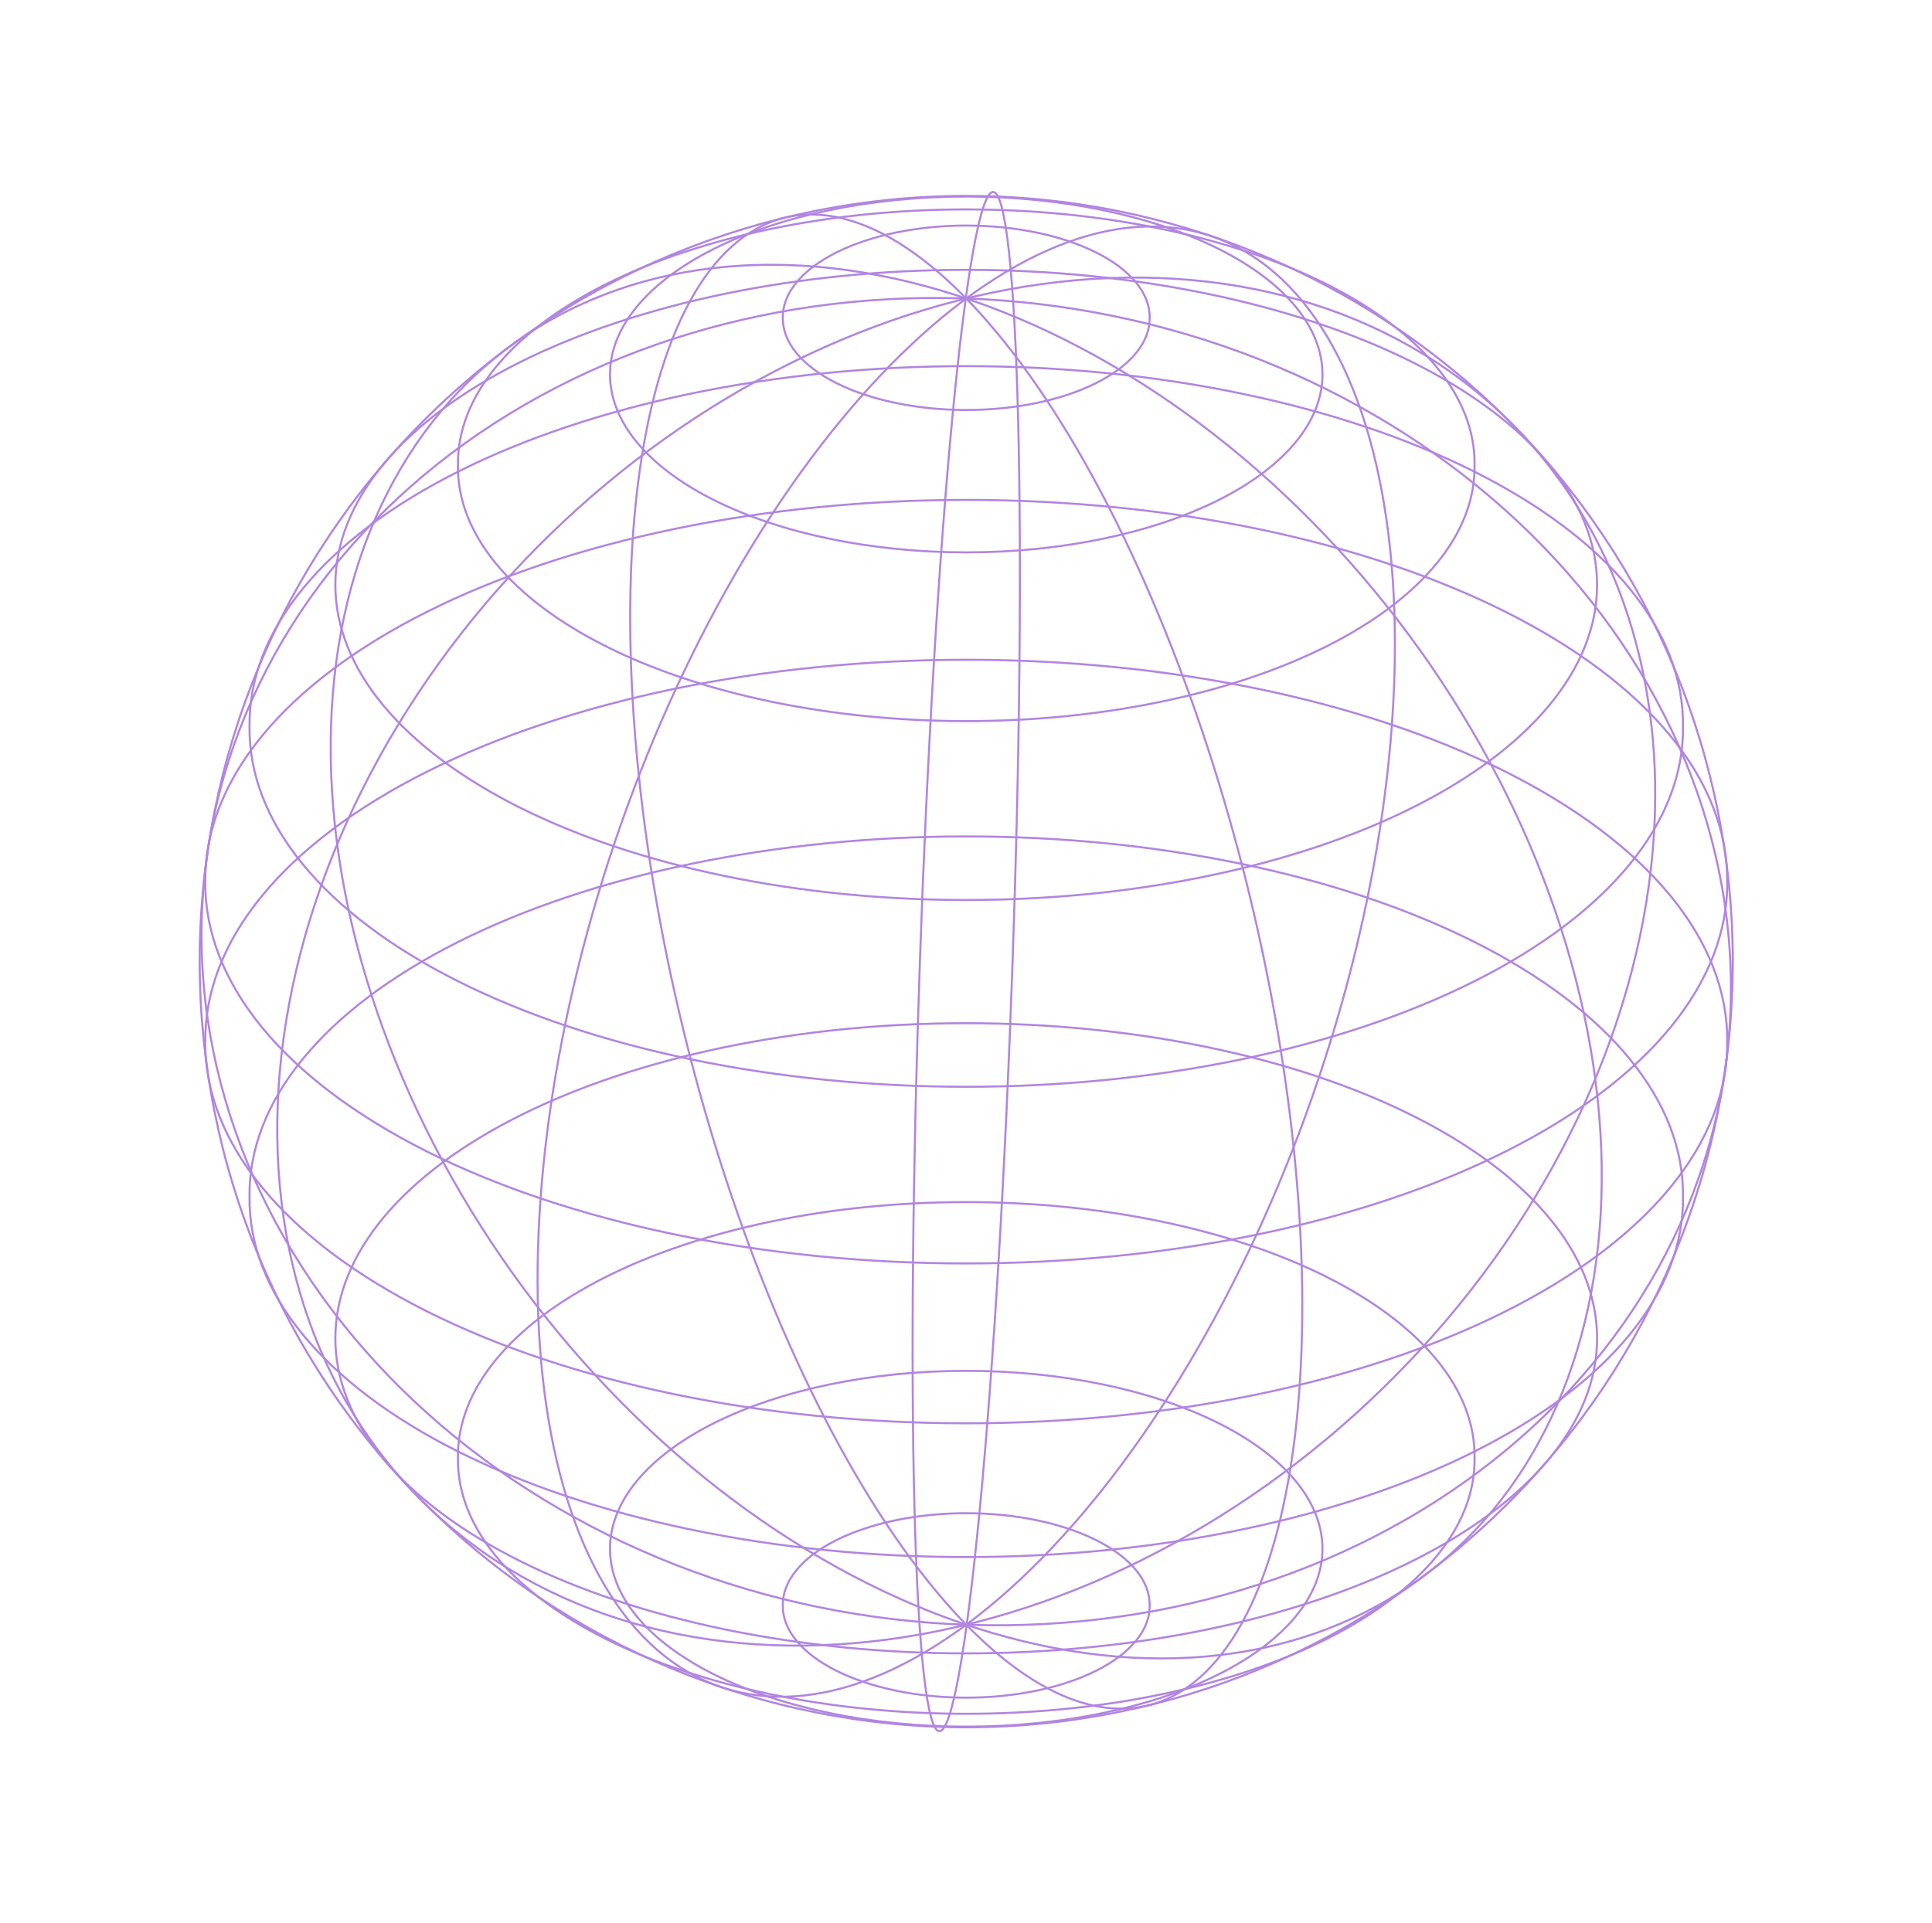 <svg width="940" height="936" viewBox="0 0 940 936" fill="none" xmlns="http://www.w3.org/2000/svg">
<g clip-path="url(#clip0_351_10617)">
<path d="M492.636 468.768C490.936 517.853 488.663 566.49 485.949 611.88C483.235 657.27 480.134 698.519 476.823 733.255C473.512 767.99 470.057 795.526 466.656 814.28C463.256 833.033 459.977 842.634 457.009 842.531C454.04 842.427 451.441 832.621 449.359 813.676C447.278 794.73 445.756 767.02 444.882 732.139C444.007 697.257 443.796 655.893 444.262 610.424C444.727 564.955 445.86 516.279 447.595 467.195C449.295 418.109 451.568 369.473 454.282 324.083C456.996 278.692 460.097 237.443 463.408 202.708C466.719 167.973 470.174 140.436 473.575 121.683C476.975 102.929 480.254 93.328 483.222 93.432C486.191 93.535 488.79 103.342 490.871 122.287C492.953 141.232 494.474 168.942 495.349 203.824C496.224 238.705 496.435 280.07 495.969 325.539C495.504 371.008 494.371 419.684 492.636 468.768Z" stroke="#B185E0"/>
<path d="M641.265 525.652C625.614 572.021 605.688 616.444 582.626 656.385C559.565 696.326 533.819 731.003 506.858 758.436C479.898 785.868 452.251 805.519 425.496 816.267C398.742 827.015 373.403 828.648 350.927 821.075C328.451 813.502 309.279 796.869 294.503 772.128C279.728 747.386 269.64 715.02 264.815 676.877C259.99 638.734 260.522 595.561 266.381 549.824C272.241 504.086 283.313 456.68 298.965 410.311C314.616 363.942 334.542 319.519 357.604 279.578C380.665 239.637 406.411 204.96 433.372 177.527C460.332 150.095 487.979 130.444 514.734 119.696C541.488 108.948 566.827 107.314 589.303 114.888C611.779 122.461 630.951 139.094 645.727 163.835C660.502 188.577 670.59 220.943 675.415 259.086C680.24 297.229 679.708 340.402 673.849 386.139C667.989 431.877 656.917 479.283 641.265 525.652Z" stroke="#B185E0"/>
<path d="M672.829 675.611C602.021 744.621 512.756 788.93 424.67 798.788C336.584 808.647 256.894 783.249 203.13 728.181C149.366 673.114 125.932 592.887 137.984 505.151C150.035 417.415 196.585 329.356 267.393 260.346C338.201 191.336 427.467 147.028 515.553 137.169C603.638 127.31 683.329 152.708 737.093 207.776C790.857 262.843 814.291 343.07 802.239 430.806C790.187 518.542 743.637 606.601 672.829 675.611Z" stroke="#B185E0"/>
<path d="M514.746 149.154C612.71 162.844 701.96 209.565 762.862 279.038C823.763 348.511 851.326 435.046 839.489 519.606C827.652 604.166 777.383 679.824 699.741 729.937C622.099 780.05 523.445 800.512 425.48 786.823C327.515 773.133 238.265 726.413 177.364 656.94C116.463 587.466 88.899 500.932 100.736 416.371C112.574 331.811 162.843 256.153 240.484 206.04C318.126 155.927 416.781 135.465 514.746 149.154Z" stroke="#B185E0"/>
<path d="M685.236 308.656C744.143 388.052 777.972 480.983 779.281 567.005C780.591 653.026 749.273 725.093 692.218 767.349C635.163 809.606 557.044 818.592 475.047 792.331C393.049 766.069 313.89 706.712 254.982 627.316C196.075 547.919 162.246 454.989 160.936 368.967C159.627 282.945 190.944 210.879 248 168.622C305.055 126.366 383.174 117.38 465.171 143.641C547.169 169.902 626.328 229.26 685.236 308.656Z" stroke="#B185E0"/>
<path d="M607.679 434.464C631.114 530.479 639.097 626.093 629.87 700.271C620.643 774.45 594.963 821.117 558.479 830.006C521.994 838.896 477.695 809.279 435.325 747.672C392.955 686.065 355.986 597.514 332.551 501.499C309.116 405.484 301.133 309.87 310.36 235.692C319.587 161.513 345.267 114.846 381.752 105.956C418.236 97.067 462.535 126.684 504.905 188.291C547.275 249.898 584.244 338.449 607.679 434.464Z" stroke="#B185E0"/>
<path d="M559.373 781.315C559.449 787.195 557.196 793.024 552.745 798.468C548.293 803.911 541.731 808.861 533.435 813.033C525.139 817.204 515.274 820.515 504.408 822.774C493.541 825.033 481.887 826.196 470.117 826.196C458.347 826.196 446.693 825.033 435.826 822.774C424.96 820.515 415.094 817.204 406.799 813.033C398.503 808.861 391.94 803.911 387.489 798.468C383.038 793.024 380.785 787.195 380.861 781.315C380.785 775.434 383.038 769.605 387.489 764.161C391.94 758.718 398.503 753.768 406.799 749.596C415.094 745.425 424.96 742.114 435.826 739.855C446.693 737.596 458.347 736.433 470.117 736.433C481.887 736.433 493.541 737.596 504.408 739.855C515.274 742.114 525.139 745.425 533.435 749.596C541.731 753.768 548.293 758.718 552.745 764.161C557.196 769.605 559.449 775.434 559.373 781.315Z" stroke="#B185E0"/>
<path d="M643.438 753.729C643.438 776.694 625.177 798.718 592.672 814.957C560.167 831.196 516.081 840.319 470.112 840.319C424.144 840.319 380.058 831.196 347.553 814.957C315.048 798.718 296.787 776.694 296.787 753.729C296.787 730.764 315.048 708.739 347.553 692.5C380.058 676.262 424.144 667.139 470.112 667.139C516.081 667.139 560.167 676.262 592.672 692.5C625.177 708.739 643.438 730.764 643.438 753.729Z" stroke="#B185E0"/>
<path d="M717.434 709.534C717.687 725.84 711.478 742.009 699.163 757.11C686.848 772.211 668.671 785.945 645.681 797.52C622.691 809.095 595.342 818.282 565.211 824.551C535.079 830.82 502.762 834.048 470.122 834.048C437.482 834.048 405.165 830.82 375.034 824.551C344.902 818.282 317.553 809.095 294.563 797.52C271.573 785.945 253.396 772.211 241.081 757.11C228.766 742.009 222.557 725.84 222.81 709.534C222.557 693.228 228.766 677.059 241.081 661.958C253.396 646.857 271.573 633.123 294.563 621.548C317.553 609.973 344.902 600.786 375.034 594.517C405.165 588.248 437.482 585.02 470.122 585.02C502.762 585.02 535.079 588.248 565.211 594.517C595.342 600.786 622.691 609.973 645.681 621.548C668.671 633.123 686.848 646.857 699.163 661.958C711.478 677.059 717.687 693.228 717.434 709.534Z" stroke="#B185E0"/>
<path d="M777.055 651.303C777.055 671.44 769.116 691.38 753.69 709.985C738.265 728.589 715.655 745.493 687.152 759.733C658.649 773.972 624.812 785.267 587.571 792.973C550.33 800.679 510.416 804.646 470.107 804.646C429.798 804.646 389.883 800.679 352.643 792.973C315.402 785.267 281.564 773.972 253.061 759.733C224.559 745.493 201.949 728.589 186.523 709.985C171.098 691.38 163.158 671.44 163.158 651.303C163.158 631.166 171.098 611.225 186.523 592.621C201.949 574.017 224.559 557.112 253.061 542.873C281.564 528.634 315.402 517.339 352.643 509.632C389.883 501.926 429.798 497.96 470.107 497.96C510.416 497.96 550.33 501.926 587.571 509.632C624.812 517.339 658.649 528.634 687.152 542.873C715.655 557.112 738.265 574.017 753.69 592.621C769.116 611.225 777.055 631.166 777.055 651.303Z" stroke="#B185E0"/>
<path d="M818.843 582.417C819.144 605.391 810.346 628.167 792.956 649.435C775.566 670.704 749.927 690.043 717.515 706.341C685.104 722.639 646.56 735.574 604.101 744.401C561.643 753.227 516.11 757.771 470.122 757.771C424.135 757.771 378.602 753.227 336.143 744.401C293.685 735.574 255.141 722.639 222.729 706.341C190.318 690.043 164.679 670.704 147.289 649.435C129.899 628.167 121.101 605.391 121.402 582.417C121.101 559.444 129.899 536.668 147.289 515.4C164.679 494.131 190.318 474.792 222.729 458.494C255.141 442.195 293.685 429.261 336.143 420.434C378.602 411.608 424.135 407.064 470.122 407.064C516.11 407.064 561.643 411.608 604.101 420.434C646.56 429.261 685.104 442.195 717.515 458.494C749.927 474.792 775.566 494.131 792.956 515.4C810.346 536.668 819.144 559.444 818.843 582.417Z" stroke="#B185E0"/>
<path d="M840.358 506.88C840.577 531.239 831.162 555.38 812.653 577.916C794.145 600.453 766.908 620.941 732.506 638.204C698.105 655.467 657.216 669.165 612.187 678.513C567.159 687.86 518.878 692.671 470.117 692.671C421.356 692.671 373.075 687.86 328.047 678.513C283.019 669.165 242.13 655.467 207.728 638.204C173.326 620.941 146.089 600.453 127.581 577.916C109.073 555.38 99.658 531.239 99.877 506.88C99.658 482.521 109.073 458.381 127.581 435.844C146.089 413.308 173.326 392.82 207.728 375.557C242.13 358.294 283.019 344.595 328.047 335.248C373.075 325.901 421.356 321.089 470.117 321.089C518.878 321.089 567.159 325.901 612.187 335.248C657.216 344.595 698.105 358.294 732.506 375.557C766.908 392.82 794.145 413.308 812.653 435.844C831.162 458.381 840.577 482.521 840.358 506.88Z" stroke="#B185E0"/>
<path d="M840.358 429.082C840.577 453.441 831.162 477.582 812.653 500.118C794.145 522.654 766.908 543.142 732.506 560.406C698.105 577.669 657.216 591.367 612.187 600.714C567.159 610.061 518.878 614.873 470.117 614.873C421.356 614.873 373.075 610.061 328.047 600.714C283.019 591.367 242.13 577.669 207.728 560.406C173.326 543.142 146.089 522.654 127.581 500.118C109.073 477.582 99.658 453.441 99.877 429.082C99.658 404.723 109.073 380.582 127.581 358.046C146.089 335.51 173.326 315.022 207.728 297.759C242.13 280.495 283.019 266.797 328.047 257.45C373.075 248.103 421.356 243.291 470.117 243.291C518.878 243.291 567.159 248.103 612.187 257.45C657.216 266.797 698.105 280.495 732.506 297.759C766.908 315.022 794.145 335.51 812.653 358.046C831.162 380.582 840.577 404.723 840.358 429.082Z" stroke="#B185E0"/>
<path d="M818.843 353.545C819.144 376.519 810.346 399.295 792.956 420.563C775.566 441.831 749.927 461.171 717.515 477.469C685.104 493.767 646.56 506.702 604.101 515.528C561.643 524.355 516.11 528.899 470.122 528.899C424.135 528.899 378.602 524.355 336.143 515.528C293.685 506.702 255.141 493.767 222.729 477.469C190.318 461.171 164.679 441.831 147.289 420.563C129.899 399.295 121.101 376.519 121.402 353.545C121.101 330.572 129.899 307.796 147.289 286.527C164.679 265.259 190.318 245.92 222.729 229.622C255.141 213.323 293.685 200.389 336.143 191.562C378.602 182.736 424.135 178.192 470.122 178.192C516.11 178.192 561.643 182.736 604.101 191.562C646.56 200.389 685.104 213.323 717.515 229.622C749.927 245.92 775.566 265.259 792.956 286.527C810.346 307.796 819.144 330.572 818.843 353.545Z" stroke="#B185E0"/>
<path d="M777.055 284.66C777.055 304.797 769.116 324.738 753.69 343.342C738.265 361.946 715.655 378.851 687.152 393.09C658.649 407.329 624.812 418.624 587.571 426.331C550.33 434.037 510.416 438.003 470.107 438.003C429.798 438.003 389.883 434.037 352.643 426.331C315.402 418.624 281.564 407.329 253.061 393.09C224.559 378.851 201.949 361.946 186.523 343.342C171.098 324.738 163.158 304.797 163.158 284.66C163.158 264.523 171.098 244.583 186.523 225.978C201.949 207.374 224.559 190.47 253.061 176.23C281.564 161.991 315.402 150.696 352.643 142.99C389.883 135.284 429.798 131.317 470.107 131.317C510.416 131.317 550.33 135.284 587.571 142.99C624.812 150.696 658.649 161.991 687.152 176.23C715.655 190.47 738.265 207.374 753.69 225.978C769.116 244.583 777.055 264.523 777.055 284.66Z" stroke="#B185E0"/>
<path d="M717.434 226.429C717.687 242.734 711.478 258.904 699.163 274.005C686.848 289.106 668.671 302.84 645.681 314.414C622.691 325.989 595.342 335.176 565.211 341.446C535.079 347.715 502.762 350.943 470.122 350.943C437.482 350.943 405.165 347.715 375.034 341.446C344.902 335.176 317.553 325.989 294.563 314.414C271.573 302.84 253.396 289.106 241.081 274.005C228.766 258.904 222.557 242.734 222.81 226.429C222.557 210.123 228.766 193.953 241.081 178.852C253.396 163.751 271.573 150.018 294.563 138.443C317.553 126.868 344.902 117.681 375.034 111.412C405.165 105.142 437.482 101.915 470.122 101.915C502.762 101.915 535.079 105.142 565.211 111.412C595.342 117.681 622.691 126.868 645.681 138.443C668.671 150.018 686.848 163.751 699.163 178.852C711.478 193.953 717.687 210.123 717.434 226.429Z" stroke="#B185E0"/>
<path d="M643.438 182.234C643.438 205.199 625.177 227.224 592.672 243.462C560.167 259.701 516.081 268.824 470.112 268.824C424.144 268.824 380.058 259.701 347.553 243.462C315.048 227.224 296.787 205.199 296.787 182.234C296.787 159.269 315.048 137.244 347.553 121.006C380.058 104.767 424.144 95.644 470.112 95.644C516.081 95.644 560.167 104.767 592.672 121.006C625.177 137.244 643.438 159.269 643.438 182.234Z" stroke="#B185E0"/>
<path d="M559.373 154.648C559.449 160.528 557.196 166.358 552.745 171.801C548.293 177.245 541.731 182.195 533.435 186.366C525.139 190.538 515.274 193.848 504.408 196.107C493.541 198.366 481.887 199.529 470.117 199.529C458.347 199.529 446.693 198.366 435.826 196.107C424.96 193.848 415.094 190.538 406.799 186.366C398.503 182.195 391.94 177.245 387.489 171.801C383.038 166.358 380.785 160.528 380.861 154.648C380.785 148.768 383.038 142.938 387.489 137.495C391.94 132.051 398.503 127.101 406.799 122.93C415.094 118.758 424.96 115.448 435.826 113.189C446.693 110.93 458.347 109.767 470.117 109.767C481.887 109.767 493.541 110.93 504.408 113.189C515.274 115.448 525.139 118.758 533.435 122.93C541.731 127.101 548.293 132.051 552.745 137.495C557.196 142.938 559.449 148.768 559.373 154.648Z" stroke="#B185E0"/>
<path d="M843.077 467.981C843.077 566.81 803.782 661.591 733.838 731.474C663.894 801.356 569.03 840.616 470.114 840.616C371.198 840.616 276.333 801.356 206.389 731.474C136.445 661.591 97.15 566.81 97.15 467.981C97.15 369.152 136.445 274.371 206.389 204.489C276.333 134.606 371.198 95.347 470.114 95.347C569.03 95.347 663.894 134.606 733.838 204.489C803.782 274.371 843.077 369.152 843.077 467.981Z" stroke="#B185E0"/>
</g>
<defs>
<clipPath id="clip0_351_10617">
<rect width="939.399" height="935.671" fill="white" transform="translate(0.412 0.143)"/>
</clipPath>
</defs>
</svg>
